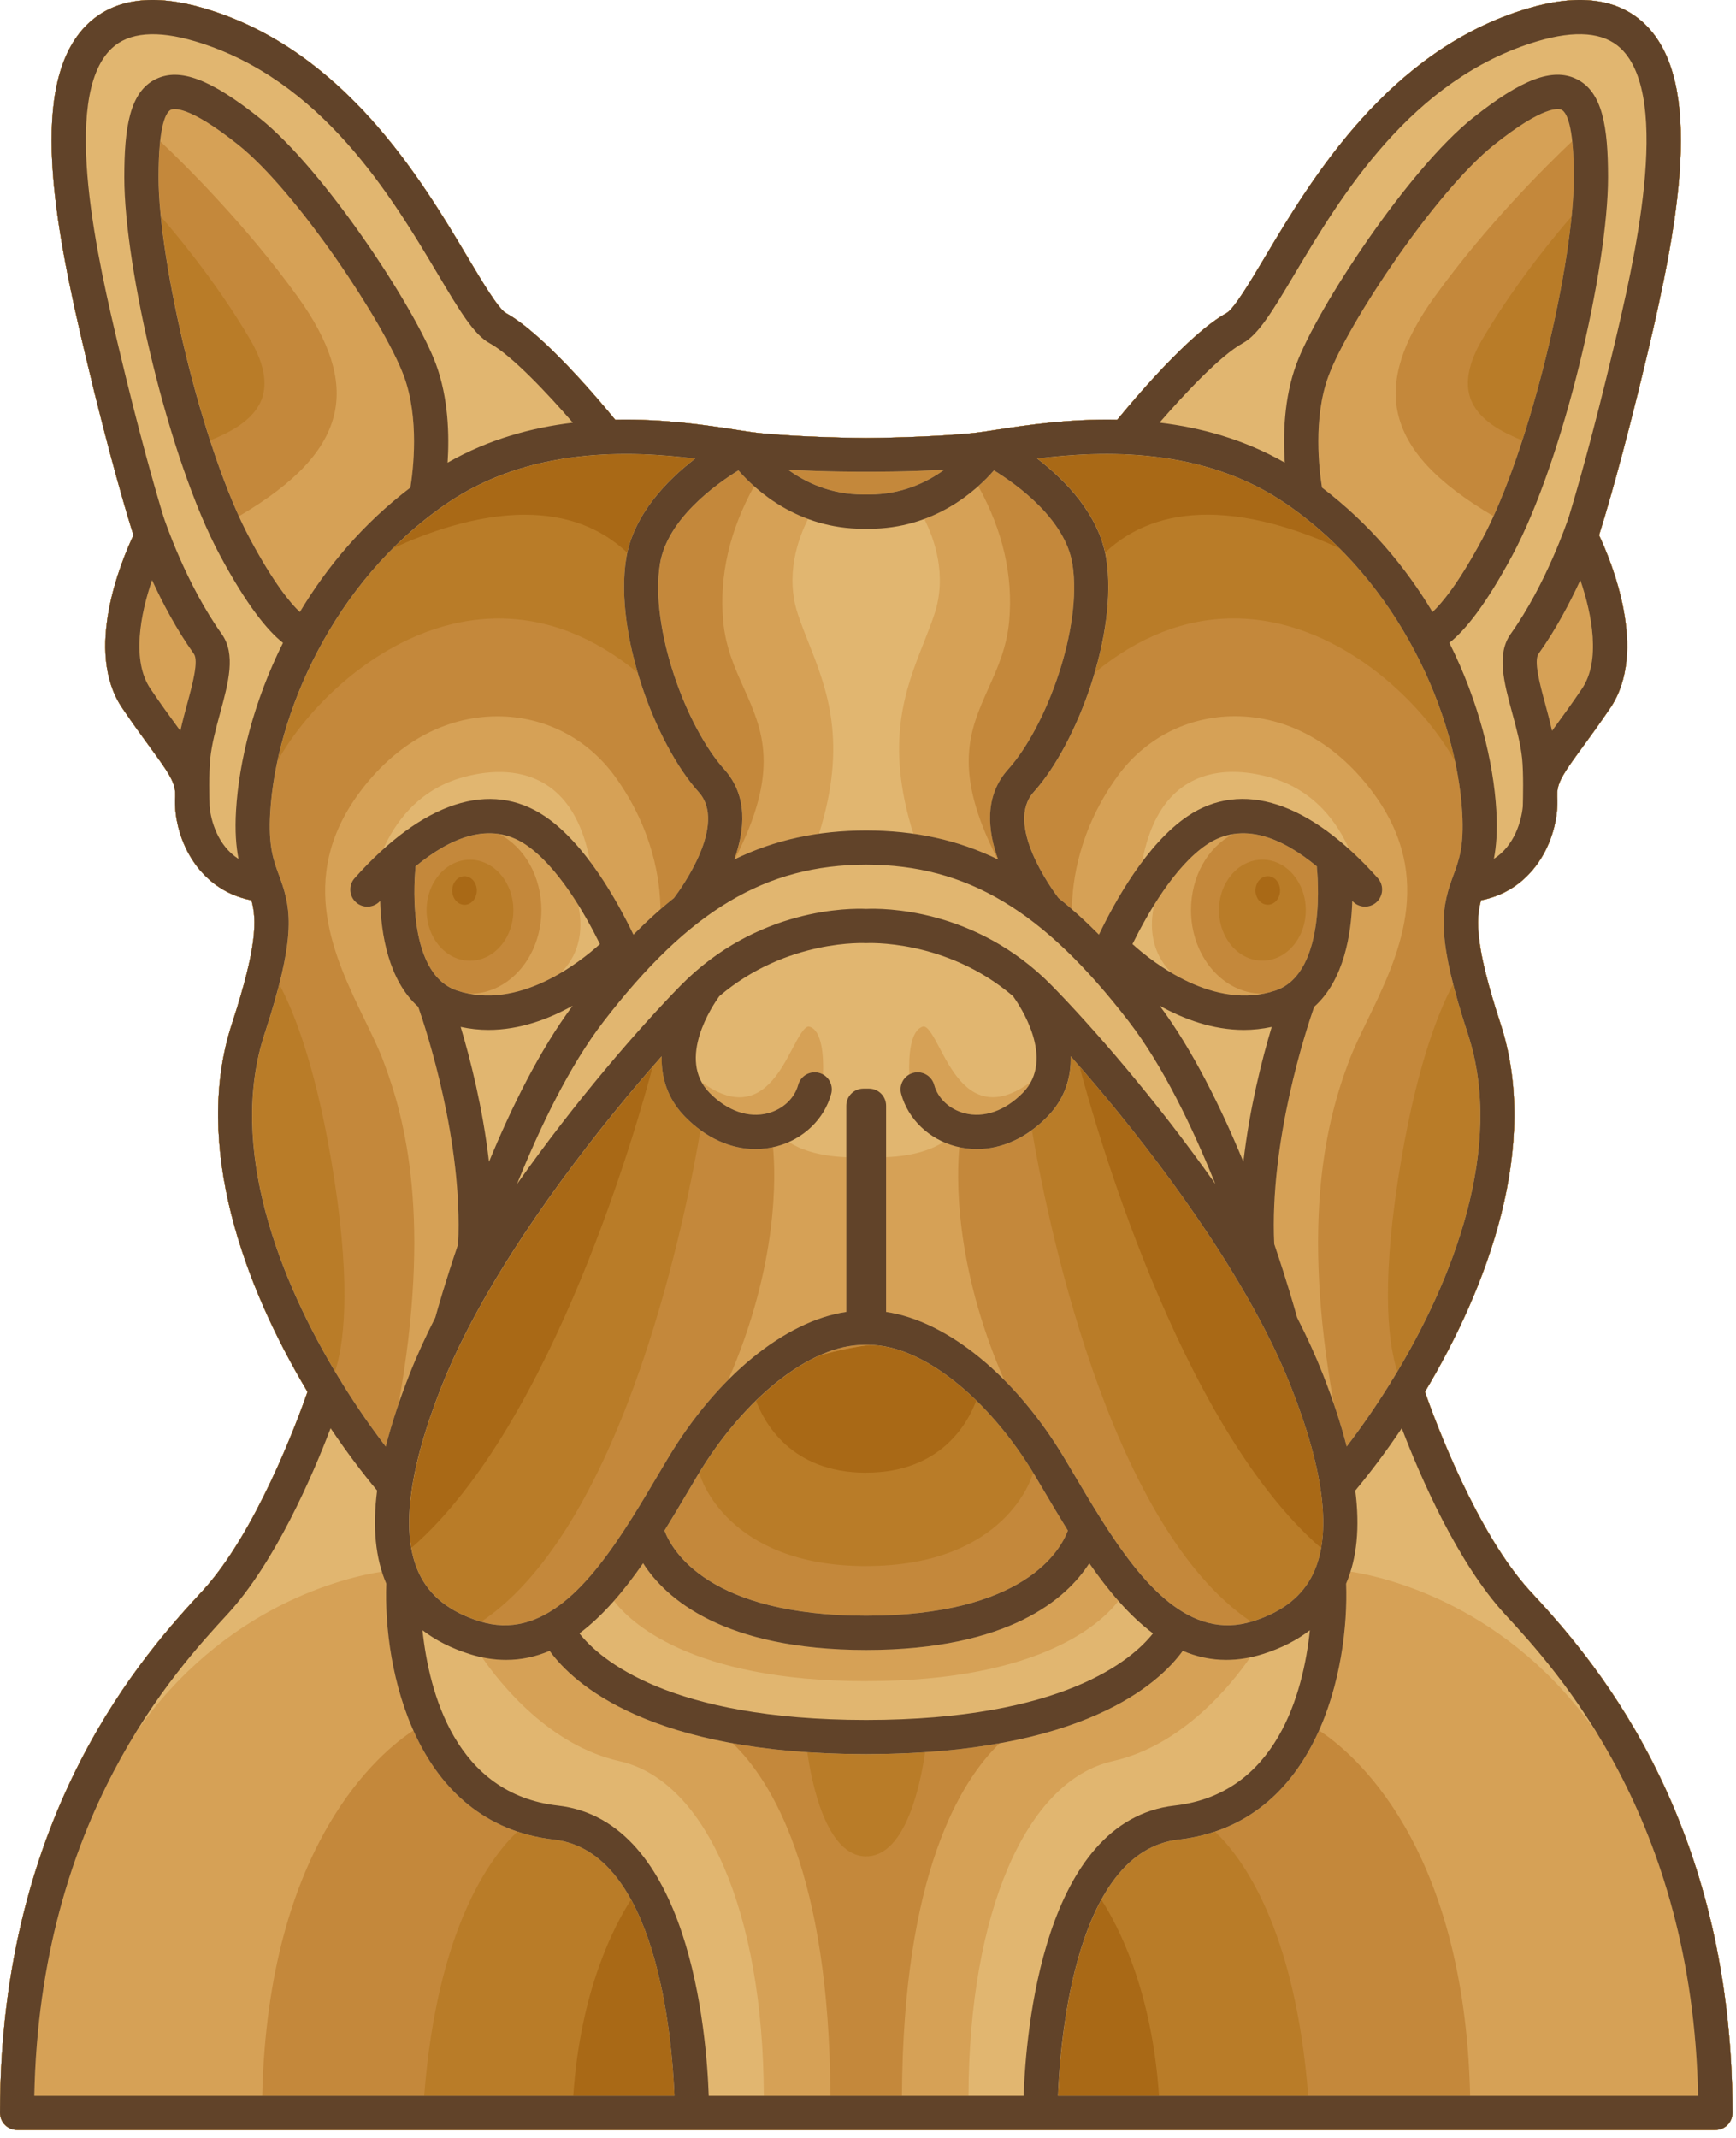 <svg style="fill-rule:evenodd;clip-rule:evenodd;stroke-linejoin:round;stroke-miterlimit:2;" xml:space="preserve" xmlns:xlink="http://www.w3.org/1999/xlink" xmlns="http://www.w3.org/2000/svg" version="1.1" viewBox="0 0 134 165" height="100%" width="100%">
    <g transform="matrix(1,0,0,1,-231.134,-215.459)">
        <g>
            <g transform="matrix(1,0,0,1,-191.138,-97.244)">
                <path style="fill:rgb(169,105,22);fill-rule:nonzero;" d="M540.394,435.49C536.262,431.011 533.062,422.382 532.263,420.106C537.13,411.978 541.173,401.089 538.091,391.671C536.157,385.764 536.172,383.681 536.593,382.174C540.904,381.327 542.642,377.118 542.48,374.192L542.48,374.166C542.481,374.054 542.482,373.936 542.483,373.812C542.552,372.958 543.062,372.223 544.417,370.371C545.003,369.571 545.732,368.572 546.577,367.324C549.544,362.933 546.621,355.952 545.702,354.002C546.165,352.537 547.539,347.995 549.407,340.131C551.791,330.092 553.937,319.007 549.19,314.519C547.143,312.582 544.113,312.193 540.186,313.362C529.438,316.56 523.479,326.557 519.92,332.53C518.798,334.414 517.525,336.548 516.94,336.87C514.138,338.404 509.918,343.385 508.516,345.095C504.759,345.015 501.442,345.524 499.212,345.867C498.508,345.976 497.899,346.069 497.458,346.117C494.152,346.461 489.663,346.5 489.138,346.504C488.611,346.5 484.122,346.461 480.818,346.117C480.376,346.069 479.767,345.976 479.063,345.867C476.833,345.523 473.515,345.014 469.76,345.095C468.358,343.385 464.136,338.405 461.334,336.87C460.749,336.548 459.477,334.414 458.355,332.53C454.794,326.557 448.836,316.56 438.088,313.362C434.162,312.193 431.131,312.583 429.083,314.519C424.337,319.007 426.484,330.092 428.868,340.131C430.735,347.995 432.109,352.537 432.572,354.002C431.653,355.952 428.73,362.934 431.698,367.324C432.542,368.572 433.27,369.571 433.856,370.371C435.211,372.224 435.721,372.959 435.791,373.812C435.791,373.935 435.792,374.053 435.794,374.166L435.794,374.192C435.632,377.119 437.37,381.328 441.68,382.174C442.102,383.681 442.117,385.764 440.183,391.671C437.101,401.089 441.143,411.978 446.011,420.106C445.213,422.381 442.012,431.011 437.88,435.49C433.611,440.118 422.272,452.408 422.272,475.745C422.272,476.474 422.863,477.064 423.592,477.064L554.681,477.064C555.41,477.064 556.001,476.473 556.001,475.745C556.002,452.408 544.662,440.118 540.394,435.49Z"></path>
            </g>
            <g transform="matrix(1,0,0,1,8.719,-97.244)">
                <path style="fill:rgb(185,124,40);fill-rule:nonzero;" d="M340.533,435.49C336.402,431.011 333.201,422.382 332.402,420.106C337.27,411.978 341.313,401.089 338.23,391.671C336.296,385.764 336.311,383.681 336.732,382.174C341.043,381.327 342.781,377.118 342.618,374.192L342.618,374.166C342.62,374.054 342.621,373.936 342.622,373.812C342.691,372.958 343.201,372.223 344.556,370.371C345.142,369.571 345.871,368.572 346.716,367.324C349.682,362.933 346.76,355.952 345.841,354.002C346.303,352.537 347.678,347.995 349.546,340.131C351.93,330.092 354.076,319.007 349.33,314.519C347.283,312.582 344.252,312.193 340.326,313.362C329.578,316.56 323.619,326.557 320.06,332.53C318.938,334.414 317.665,336.548 317.08,336.87C314.278,338.404 310.057,343.385 308.656,345.095C304.9,345.015 301.582,345.524 299.352,345.867C298.648,345.976 298.04,346.069 297.599,346.117C294.293,346.461 289.805,346.5 289.279,346.504C288.752,346.5 284.263,346.461 280.958,346.117C280.516,346.069 279.907,345.976 279.204,345.867C276.974,345.523 273.656,345.014 269.901,345.095C268.499,343.385 264.277,338.405 261.476,336.87C260.891,336.548 259.618,334.414 258.497,332.53C254.937,326.557 248.979,316.56 238.231,313.362C234.305,312.193 231.274,312.583 229.227,314.519C224.48,319.007 226.628,330.092 229.012,340.131C230.88,347.995 232.254,352.537 232.717,354.002C231.798,355.952 228.875,362.934 231.842,367.324C232.686,368.572 233.415,369.571 234.001,370.371C235.356,372.224 235.866,372.959 235.935,373.812C235.936,373.935 235.937,374.053 235.939,374.166L235.939,374.192C235.776,377.119 237.514,381.328 241.825,382.174C242.246,383.681 242.261,385.764 240.327,391.671C237.244,401.089 241.287,411.978 246.155,420.106C245.357,422.381 242.156,431.011 238.024,435.49C233.755,440.118 222.416,452.408 222.416,475.745C222.416,476.474 223.007,477.064 223.736,477.064L354.825,477.064C355.554,477.064 356.145,476.473 356.145,475.745C356.142,452.408 344.802,440.118 340.533,435.49ZM259.218,381.419C259.218,382.028 258.793,382.523 258.27,382.523C257.747,382.523 257.322,382.029 257.322,381.419C257.322,380.812 257.746,380.317 258.27,380.317C258.793,380.317 259.218,380.812 259.218,381.419ZM319.325,381.415C319.325,380.808 319.749,380.313 320.274,380.313C320.797,380.313 321.221,380.807 321.221,381.415C321.221,382.025 320.798,382.517 320.274,382.517C319.749,382.517 319.325,382.025 319.325,381.415ZM320.094,415.386C320.115,415.435 320.139,415.48 320.165,415.526C320.883,416.933 321.524,418.333 322.065,419.706C324.146,424.983 324.924,429.159 324.393,432.164C313.34,422.598 306.749,398.825 305.74,394.983C310.351,400.274 316.276,407.943 320.094,415.386ZM254.159,432.157C253.631,429.153 254.408,424.979 256.488,419.705C257.03,418.332 257.671,416.933 258.388,415.525C258.414,415.479 258.439,415.434 258.46,415.385C262.273,407.95 268.19,400.29 272.797,395C271.804,398.791 265.216,422.578 254.159,432.157ZM321.719,351.599C323.208,352.622 324.563,353.775 325.799,355.01C323.287,353.842 319.439,352.416 315.621,352.416C312.418,352.416 309.766,353.403 307.711,355.349C307.016,352.177 304.543,349.683 302.469,348.089C307.549,347.457 315.284,347.171 321.719,351.599ZM289.563,416.485C292.093,416.514 295.04,418.113 297.771,420.776C297.159,422.432 295.095,426.341 289.271,426.341L289.271,426.346C283.451,426.345 281.385,422.441 280.771,420.783C282.384,419.209 284.071,418.007 285.706,417.28C287.164,416.889 288.431,416.628 289.563,416.485ZM256.835,351.599C263.27,347.171 271.005,347.457 276.084,348.089C274.007,349.685 271.531,352.183 270.839,355.361C268.783,353.411 266.13,352.42 262.921,352.42C259.112,352.42 255.272,353.841 252.752,355.013C253.99,353.776 255.346,352.623 256.835,351.599ZM266.666,474.425C267.216,466.274 269.832,461.292 271.125,459.289C273.795,464.154 274.358,471.467 274.475,474.425L266.666,474.425ZM307.426,459.294C308.723,461.302 311.33,466.277 311.878,474.425L304.08,474.425C304.195,471.467 304.758,464.159 307.426,459.294Z"></path>
            </g>
            <g transform="matrix(1,0,0,1,191.137,-97.244)">
                <path style="fill:rgb(196,136,59);fill-rule:nonzero;" d="M158.119,435.49C153.988,431.011 150.787,422.382 149.988,420.106C154.856,411.978 158.899,401.089 155.816,391.671C153.882,385.764 153.897,383.681 154.318,382.174C158.629,381.327 160.367,377.118 160.204,374.192L160.204,374.166C160.205,374.054 160.206,373.936 160.207,373.812C160.276,372.958 160.786,372.223 162.141,370.371C162.727,369.571 163.456,368.572 164.301,367.324C167.268,362.933 164.345,355.952 163.426,354.002C163.888,352.537 165.263,347.995 167.131,340.131C169.515,330.092 171.661,319.007 166.915,314.519C164.868,312.582 161.838,312.193 157.911,313.362C147.163,316.56 141.204,326.557 137.646,332.53C136.523,334.414 135.251,336.548 134.666,336.87C131.864,338.404 127.643,343.385 126.241,345.095C122.485,345.015 119.167,345.524 116.937,345.867C116.233,345.976 115.624,346.069 115.183,346.117C111.877,346.461 107.389,346.5 106.863,346.504C106.336,346.5 101.847,346.461 98.542,346.117C98.1,346.069 97.491,345.976 96.788,345.867C94.558,345.523 91.24,345.014 87.485,345.095C86.082,343.385 81.861,338.405 79.059,336.87C78.474,336.548 77.201,334.414 76.08,332.53C72.52,326.557 66.562,316.56 55.813,313.362C51.887,312.193 48.856,312.583 46.809,314.519C42.063,319.007 44.21,330.092 46.594,340.131C48.462,347.995 49.836,352.537 50.299,354.002C49.38,355.952 46.457,362.934 49.424,367.324C50.268,368.572 50.997,369.571 51.583,370.371C52.938,372.224 53.448,372.959 53.517,373.812C53.517,373.935 53.518,374.053 53.52,374.166L53.52,374.192C53.357,377.119 55.096,381.328 59.406,382.174C59.828,383.681 59.842,385.764 57.908,391.671C54.826,401.089 58.868,411.978 63.736,420.106C62.938,422.381 59.737,431.011 55.605,435.49C51.336,440.118 39.997,452.408 39.997,475.745C39.997,476.474 40.588,477.064 41.317,477.064L172.406,477.064C173.135,477.064 173.727,476.473 173.727,475.745C173.728,452.408 162.388,440.118 158.119,435.49ZM136.723,437.809C136.675,437.825 136.629,437.835 136.581,437.848C125.369,430.345 120.626,405.712 119.651,399.906C120.058,399.611 120.453,399.275 120.83,398.892C122.215,397.485 122.687,395.833 122.649,394.209C127.343,399.508 133.675,407.575 137.681,415.386C137.702,415.435 137.726,415.48 137.752,415.526C138.47,416.933 139.111,418.333 139.652,419.706C142.233,426.251 142.811,431.102 141.373,434.126C140.541,435.875 139.02,437.08 136.723,437.809ZM137.44,379.04C139.29,379.04 140.789,380.785 140.789,382.936C140.789,385.087 139.289,386.832 137.44,386.832C135.59,386.832 134.089,385.088 134.089,382.936C134.089,380.784 135.59,379.04 137.44,379.04ZM76.275,379.045C78.126,379.045 79.625,380.79 79.625,382.941C79.625,385.092 78.125,386.837 76.275,386.837C74.425,386.837 72.925,385.092 72.925,382.941C72.925,380.79 74.425,379.045 76.275,379.045ZM103.292,417.281C104.75,416.888 106.017,416.628 107.149,416.485C111.143,416.53 116.177,420.48 119.762,426.37L119.71,426.466L119.688,426.52C119.668,426.59 117.647,433.548 106.857,433.548L106.858,433.552C96.068,433.552 94.046,426.593 94.027,426.523L93.978,426.345C96.628,422.001 100.066,418.716 103.292,417.281ZM74.074,419.705C74.616,418.332 75.257,416.933 75.974,415.525C76,415.479 76.025,415.434 76.046,415.385C80.053,407.574 86.384,399.507 91.078,394.208C91.039,395.832 91.513,397.483 92.897,398.891C93.271,399.27 93.663,399.604 94.067,399.9C93.096,405.681 88.359,430.328 77.146,437.844C77.098,437.831 77.052,437.823 77.003,437.808C74.706,437.079 73.185,435.874 72.353,434.124C70.915,431.101 71.494,426.25 74.074,419.705ZM106.857,455.948L106.857,455.952C103.727,455.951 102.614,450.07 102.313,447.914C103.732,448.008 105.241,448.063 106.858,448.064L106.867,448.064C108.479,448.063 109.985,448.008 111.402,447.914C111.098,450.075 109.988,455.948 106.857,455.948ZM147.86,418.548C147.233,416.643 146.578,412.428 147.894,403.825C149.206,395.25 151.027,390.76 152.168,388.638C152.45,389.743 152.823,391.012 153.308,392.492C156.089,400.991 152.38,410.969 147.86,418.548ZM157.506,346.693C156.096,346.113 154.086,345.173 153.485,343.407C153.064,342.172 153.38,340.644 154.424,338.87C157.133,334.264 160.421,330.414 161.312,329.4C160.829,334.203 159.376,340.938 157.506,346.693ZM139.306,351.599C146.603,356.62 150.841,364.592 152.309,371.456C149.71,366.741 143.135,360.424 135.226,360.424C131.473,360.424 127.878,361.829 124.497,364.613C125.389,361.578 125.803,358.414 125.391,355.818C124.85,352.422 122.231,349.76 120.055,348.089C125.135,347.457 132.871,347.171 139.306,351.599ZM74.421,351.599C80.856,347.171 88.59,347.457 93.67,348.089C91.495,349.761 88.875,352.422 88.334,355.818C87.921,358.417 88.337,361.583 89.231,364.622C85.857,361.841 82.252,360.429 78.489,360.429C70.596,360.429 64.031,366.721 61.422,371.431C62.896,364.571 67.132,356.612 74.421,351.599ZM52.416,329.418C53.322,330.451 56.592,334.286 59.291,338.875C60.335,340.649 60.651,342.176 60.231,343.412C59.631,345.174 57.629,346.112 56.22,346.692C54.351,340.944 52.9,334.22 52.416,329.418ZM60.419,392.493C60.901,391.018 61.272,389.757 61.554,388.654C62.695,390.781 64.512,395.269 65.821,403.829C67.134,412.412 66.485,416.627 65.859,418.536C61.342,410.96 57.639,400.988 60.419,392.493ZM72.74,474.425C73.751,461.432 77.895,455.971 79.943,454.035C80.813,454.327 81.75,454.541 82.763,454.656C90.697,455.559 91.885,469.958 92.061,474.425L72.74,474.425ZM130.963,454.656C131.974,454.541 132.91,454.327 133.778,454.037C135.828,455.976 139.966,461.441 140.977,474.425L121.665,474.425C121.841,469.958 123.029,455.56 130.963,454.656Z"></path>
            </g>
            <g transform="matrix(1,0,0,1,-191.138,97.243)">
                <path style="fill:rgb(214,161,86);fill-rule:nonzero;" d="M540.394,241.002C536.262,236.523 533.062,227.895 532.263,225.619C537.13,217.491 541.173,206.602 538.091,197.184C536.157,191.277 536.172,189.194 536.593,187.687C540.904,186.84 542.642,182.631 542.48,179.705L542.48,179.678C542.481,179.566 542.482,179.448 542.483,179.325C542.552,178.472 543.062,177.736 544.417,175.884C545.003,175.083 545.732,174.085 546.577,172.837C549.544,168.446 546.621,161.464 545.702,159.515C546.165,158.05 547.539,153.508 549.407,145.643C551.791,135.604 553.937,124.518 549.19,120.031C547.143,118.094 544.113,117.705 540.186,118.873C529.438,122.071 523.479,132.068 519.92,138.041C518.798,139.924 517.525,142.059 516.94,142.38C514.138,143.914 509.918,148.895 508.516,150.605C504.759,150.525 501.442,151.035 499.212,151.378C498.508,151.487 497.899,151.58 497.458,151.627C494.152,151.972 489.663,152.011 489.138,152.015C488.611,152.012 484.122,151.972 480.818,151.627C480.376,151.581 479.767,151.487 479.063,151.378C476.833,151.034 473.515,150.524 469.76,150.605C468.358,148.895 464.136,143.914 461.334,142.38C460.749,142.059 459.477,139.924 458.355,138.041C454.794,132.068 448.836,122.07 438.088,118.873C434.162,117.705 431.131,118.094 429.083,120.031C424.337,124.519 426.484,135.604 428.868,145.643C430.735,153.507 432.109,158.05 432.572,159.515C431.653,161.464 428.73,168.446 431.698,172.837C432.542,174.086 433.27,175.083 433.856,175.884C435.211,177.736 435.721,178.472 435.791,179.325C435.791,179.448 435.792,179.566 435.794,179.678L435.794,179.705C435.632,182.631 437.37,186.84 441.68,187.687C442.102,189.193 442.117,191.277 440.183,197.184C437.101,206.602 441.143,217.491 446.011,225.619C445.213,227.895 442.012,236.524 437.88,241.002C433.611,245.629 422.272,257.92 422.272,281.257C422.272,281.986 422.863,282.577 423.592,282.577L554.681,282.577C555.41,282.577 556.001,281.986 556.001,281.257C556.002,257.92 544.662,245.63 540.394,241.002ZM454.343,185.26C454.351,185.197 454.348,185.137 454.347,185.076C456.361,183.412 458.63,182.232 460.821,182.579C462.771,183.601 464.061,185.862 464.061,188.453C464.061,192.008 461.588,194.9 458.55,194.9L458.507,194.9C458.184,194.837 457.858,194.757 457.534,194.647C453.48,193.276 454.332,185.339 454.343,185.26ZM489.138,242.897C476.971,242.881 474.151,237.877 473.568,236.323C474.199,235.308 474.802,234.289 475.386,233.304C475.626,232.896 475.865,232.494 476.1,232.1C479.712,226.055 484.866,221.993 488.921,221.993L489.354,221.993C493.409,221.993 498.563,226.055 502.175,232.1C502.409,232.494 502.649,232.896 502.89,233.304C503.473,234.288 504.077,235.307 504.707,236.323C504.124,237.878 501.305,242.881 489.138,242.897ZM475.171,204.404C476.766,206.023 478.676,206.884 480.591,206.884C481.042,206.884 481.49,206.824 481.937,206.728C482.14,208.824 482.39,215.724 478.487,224.701C476.804,226.392 475.217,228.431 473.834,230.746C473.598,231.143 473.357,231.548 473.114,231.959C472.447,233.087 471.763,234.241 471.053,235.365C471.047,235.374 471.042,235.384 471.035,235.394C468.281,239.762 465.161,243.649 461.213,243.631L460.739,243.61C460.264,243.57 459.778,243.478 459.277,243.319C456.98,242.59 455.459,241.385 454.627,239.635C453.189,236.611 453.768,231.76 456.348,225.216C456.89,223.843 457.532,222.444 458.248,221.036C458.274,220.991 458.299,220.945 458.32,220.896C462.327,213.085 468.658,205.018 473.352,199.72C473.313,201.345 473.787,202.997 475.171,204.404ZM478.817,252.734C481.688,253.253 485.091,253.574 489.132,253.577L489.141,253.577C493.175,253.574 496.574,253.254 499.441,252.736C496.434,255.619 491.976,262.785 491.893,279.938L486.369,279.938C486.285,262.768 481.817,255.606 478.817,252.734ZM518.996,243.321C514.107,244.871 510.429,240.453 507.239,235.395C507.232,235.385 507.227,235.375 507.22,235.366C506.512,234.242 505.827,233.088 505.16,231.96C504.916,231.549 504.677,231.144 504.439,230.747C503.05,228.424 501.46,226.38 499.77,224.684C495.873,215.716 496.124,208.823 496.325,206.726C496.775,206.823 497.227,206.884 497.681,206.884C499.597,206.884 501.507,206.023 503.102,204.404C504.487,202.997 504.959,201.345 504.92,199.721C509.614,205.019 515.945,213.087 519.952,220.897C519.973,220.946 519.998,220.992 520.023,221.037C520.742,222.444 521.382,223.844 521.923,225.217C524.503,231.761 525.082,236.613 523.645,239.636C522.815,241.388 521.294,242.592 518.996,243.321ZM519.787,194.896L519.715,194.896C516.676,194.896 514.205,192.003 514.205,188.449C514.205,185.867 515.485,183.613 517.425,182.586C519.624,182.222 521.905,183.404 523.928,185.076C523.927,185.137 523.924,185.197 523.932,185.26C523.943,185.339 524.794,193.277 520.742,194.648C520.423,194.755 520.105,194.834 519.787,194.896ZM543.762,131.898C543.762,137.894 540.933,150.632 537.559,158.05C533.136,155.447 530.778,152.901 530.163,150.059C529.604,147.473 530.534,144.549 533.007,141.121C536.997,135.588 541.653,130.978 543.636,129.103C543.712,129.815 543.762,130.722 543.762,131.898ZM521.58,157.11C530.329,163.131 534.695,173.401 535.143,180.908C535.298,183.52 534.886,184.625 534.45,185.794C534.416,185.886 534.384,185.978 534.35,186.069C534.347,186.076 534.343,186.084 534.341,186.091C533.474,188.511 533.199,190.728 535.582,198.005C538.435,206.721 534.461,216.994 529.786,224.637C529.722,224.718 529.669,224.806 529.625,224.899C528.498,226.718 527.338,228.387 526.225,229.841C525.957,228.794 525.621,227.692 525.226,226.544C522.68,212.36 524.664,204.636 526.435,199.997C526.793,199.059 527.294,198.03 527.823,196.939C530.179,192.087 533.112,186.047 528.326,179.478C525.51,175.612 521.699,173.484 517.595,173.484L517.562,173.484C513.933,173.494 510.63,175.198 508.498,178.16C505.549,182.256 505.036,186.235 505.011,188.373C504.667,188.075 504.323,187.785 503.979,187.511C503.377,186.714 499.847,181.805 502.066,179.34C505.462,175.566 508.581,167.062 507.669,161.33C507.128,157.933 504.509,155.272 502.333,153.6C507.409,152.97 515.145,152.684 521.58,157.11ZM499.001,154.511C500.772,155.603 504.508,158.282 505.059,161.745C505.845,166.684 503.039,174.31 500.102,177.574C498.245,179.637 498.502,182.282 499.323,184.539C499.307,184.531 499.29,184.524 499.274,184.516C495.743,177.633 497.121,174.555 498.58,171.303C499.274,169.757 499.99,168.158 500.171,166.122C500.481,162.638 499.676,159.144 497.785,155.731C498.279,155.291 498.69,154.866 499.001,154.511ZM489.138,154.618C489.315,154.618 492.27,154.633 495.174,154.458C493.807,155.452 491.865,156.379 489.354,156.379L488.921,156.379C486.408,156.379 484.468,155.452 483.1,154.458C486.005,154.632 488.961,154.618 489.138,154.618ZM479.273,154.511C479.582,154.865 479.992,155.287 480.484,155.726C478.59,159.141 477.784,162.639 478.092,166.126C478.274,168.163 478.989,169.762 479.683,171.307C481.142,174.559 482.521,177.637 478.99,184.521C478.977,184.527 478.965,184.533 478.952,184.539C479.771,182.282 480.029,179.637 478.173,177.574C475.235,174.31 472.43,166.684 473.216,161.745C473.767,158.283 477.504,155.603 479.273,154.511ZM434.639,129.117C436.625,130.997 441.273,135.6 445.258,141.126C447.73,144.553 448.66,147.477 448.101,150.064C447.486,152.908 445.123,155.458 440.716,158.051C437.342,150.633 434.513,137.894 434.513,131.899C434.513,130.729 434.562,129.826 434.639,129.117ZM442.693,198.006C445.074,190.729 444.801,188.513 443.933,186.092C443.931,186.084 443.927,186.077 443.924,186.07C443.892,185.979 443.859,185.887 443.823,185.795C443.387,184.626 442.975,183.521 443.131,180.909C443.577,173.401 447.944,163.131 456.694,157.111C463.13,152.684 470.864,152.97 475.943,153.602C473.768,155.274 471.148,157.935 470.607,161.332C469.695,167.064 472.814,175.568 476.21,179.342C478.429,181.807 474.897,186.717 474.296,187.513C473.948,187.79 473.601,188.084 473.254,188.385C473.231,186.247 472.718,182.266 469.766,178.166C467.627,175.195 464.312,173.491 460.67,173.491C456.566,173.491 452.754,175.62 449.938,179.485C445.152,186.054 448.084,192.094 450.441,196.947C450.969,198.036 451.47,199.066 451.829,200.004C453.602,204.649 455.59,212.388 453.028,226.609C452.642,227.734 452.311,228.815 452.049,229.843C450.936,228.389 449.775,226.72 448.649,224.901C448.605,224.808 448.552,224.72 448.488,224.639C443.813,216.995 439.84,206.722 442.693,198.006ZM442.512,279.938C442.966,260.406 451.713,253.353 454.187,251.747C456.062,255.946 459.403,259.528 465.038,260.169C472.972,261.072 474.16,275.47 474.336,279.938L442.512,279.938ZM513.237,260.169C518.872,259.528 522.212,255.946 524.088,251.748C526.574,253.361 535.302,260.406 535.751,279.938L503.939,279.938C504.115,275.47 505.304,261.072 513.237,260.169Z"></path>
            </g>
            <g transform="matrix(1,0,0,1,5.5,97.243)">
                <path style="fill:rgb(225,182,112);fill-rule:nonzero;" d="M343.753,241.002C339.622,236.523 336.421,227.895 335.623,225.619C340.49,217.491 344.533,206.602 341.451,197.184C339.517,191.277 339.532,189.194 339.953,187.687C344.264,186.84 346.002,182.631 345.839,179.705L345.839,179.678C345.841,179.566 345.842,179.448 345.842,179.325C345.91,178.472 346.421,177.736 347.776,175.884C348.362,175.083 349.091,174.085 349.936,172.837C352.902,168.446 349.98,161.464 349.061,159.515C349.523,158.05 350.897,153.508 352.766,145.643C355.15,135.604 357.296,124.518 352.55,120.031C350.501,118.094 347.471,117.705 343.545,118.873C332.797,122.071 326.839,132.068 323.279,138.041C322.156,139.924 320.884,142.059 320.299,142.38C317.498,143.914 313.277,148.895 311.875,150.605C308.119,150.525 304.802,151.035 302.572,151.378C301.867,151.487 301.259,151.58 300.818,151.627C297.512,151.972 293.024,152.011 292.498,152.015C291.971,152.012 287.483,151.972 284.177,151.627C283.735,151.581 283.127,151.487 282.423,151.378C280.193,151.034 276.876,150.524 273.119,150.605C271.717,148.895 267.496,143.914 264.695,142.38C264.109,142.059 262.837,139.924 261.715,138.041C258.155,132.068 252.198,122.07 241.45,118.873C237.523,117.705 234.493,118.094 232.445,120.031C227.699,124.519 229.845,135.604 232.229,145.643C234.097,153.507 235.471,158.05 235.934,159.515C235.015,161.464 232.093,168.446 235.06,172.837C235.903,174.086 236.633,175.083 237.219,175.884C238.574,177.736 239.084,178.472 239.153,179.325C239.153,179.448 239.155,179.566 239.157,179.678C239.156,179.687 239.157,179.696 239.156,179.705C238.993,182.631 240.732,186.84 245.042,187.687C245.463,189.193 245.478,191.277 243.544,197.184C240.462,206.602 244.505,217.491 249.372,225.619C248.574,227.895 245.374,236.524 241.242,241.002C236.973,245.629 225.634,257.92 225.634,281.257C225.634,281.986 226.225,282.577 226.954,282.577L358.043,282.577C358.772,282.577 359.363,281.986 359.363,281.257C359.362,257.92 348.023,245.63 343.753,241.002ZM327.008,239.637C326.175,241.387 324.654,242.592 322.357,243.321C317.469,244.871 313.79,240.453 310.6,235.395C310.594,235.385 310.588,235.375 310.582,235.366C309.874,234.242 309.189,233.088 308.522,231.96C308.278,231.549 308.038,231.144 307.801,230.747C304.022,224.424 298.752,220.144 294.034,219.453L294.034,207.507C296.31,207.419 297.692,206.84 298.472,206.333C298.778,206.469 299.093,206.59 299.425,206.677C299.96,206.817 300.502,206.886 301.044,206.886C302.959,206.886 304.869,206.025 306.463,204.406C307.847,202.999 308.321,201.347 308.282,199.723C312.975,205.021 319.307,213.089 323.314,220.899C323.335,220.948 323.359,220.994 323.386,221.039C324.103,222.446 324.745,223.846 325.286,225.219C327.867,231.762 328.446,236.613 327.008,239.637ZM297.746,201.931C297.555,201.227 296.828,200.814 296.125,201.004C296.015,201.034 295.915,201.081 295.82,201.135C295.764,199.673 295.909,197.699 296.875,197.432C296.896,197.426 296.916,197.424 296.935,197.424C297.284,197.424 297.738,198.284 298.176,199.115C299.014,200.705 300.162,202.883 302.269,202.882C303.167,202.882 304.137,202.488 305.21,201.699C305.051,201.995 304.846,202.282 304.581,202.552C303.217,203.938 301.581,204.51 300.092,204.122C298.931,203.817 298.032,202.979 297.746,201.931ZM282.714,202.887C282.715,202.887 282.715,202.887 282.714,202.887C284.821,202.887 285.969,200.71 286.807,199.12C287.246,198.289 287.7,197.429 288.049,197.429C288.069,197.429 288.089,197.432 288.109,197.438C289.072,197.703 289.219,199.669 289.164,201.13C289.072,201.079 288.975,201.035 288.87,201.005C288.167,200.815 287.441,201.228 287.249,201.932C286.964,202.979 286.064,203.818 284.903,204.122C283.414,204.51 281.777,203.938 280.414,202.552C280.154,202.288 279.952,202.009 279.794,201.719C280.859,202.499 281.822,202.887 282.714,202.887ZM292.281,221.994L292.714,221.994C296.77,221.994 301.922,226.056 305.535,232.101C305.77,232.495 306.009,232.897 306.25,233.305C306.833,234.289 307.437,235.308 308.067,236.324C307.485,237.879 304.664,242.882 292.498,242.898C280.331,242.882 277.51,237.878 276.927,236.324C277.558,235.309 278.162,234.29 278.745,233.305C278.987,232.897 279.225,232.495 279.46,232.101C283.073,226.056 288.226,221.994 292.281,221.994ZM292.493,245.537L292.502,245.537C303.55,245.523 307.977,241.562 309.717,238.846C310.427,239.868 311.175,240.847 311.965,241.744C310.823,243.263 306.193,247.942 292.492,247.942L292.492,247.945C278.836,247.945 274.177,243.272 273.023,241.75C273.815,240.853 274.565,239.871 275.277,238.846C277.018,241.562 281.444,245.523 292.493,245.537ZM324.102,194.647C321.169,195.638 318.23,194.571 316.046,193.278C314.461,191.664 314.363,189.698 314.72,188.047C315.833,186.255 317.232,184.434 318.78,183.392C321.549,181.528 324.641,182.888 327.288,185.076C327.287,185.137 327.284,185.197 327.292,185.26C327.302,185.339 328.154,193.276 324.102,194.647ZM257.703,185.26C257.711,185.197 257.708,185.137 257.707,185.076C260.354,182.888 263.446,181.529 266.216,183.392C267.755,184.428 269.146,186.236 270.257,188.018C270.623,189.677 270.534,191.661 268.934,193.287C266.751,194.575 263.821,195.636 260.894,194.647C256.841,193.276 257.693,185.339 257.703,185.26ZM261.681,220.898C265.688,213.087 272.019,205.02 276.712,199.722C276.674,201.346 277.148,202.997 278.531,204.405C280.126,206.024 282.036,206.885 283.951,206.885C284.493,206.885 285.035,206.816 285.57,206.676C285.899,206.591 286.21,206.471 286.512,206.337C287.294,206.846 288.679,207.425 290.961,207.511L290.961,219.453C286.242,220.145 280.972,224.424 277.193,230.747C276.956,231.144 276.716,231.549 276.472,231.96C275.804,233.088 275.12,234.242 274.412,235.366C274.405,235.375 274.4,235.385 274.394,235.395C271.204,240.454 267.525,244.871 262.637,243.321C260.34,242.592 258.818,241.387 257.985,239.637C256.547,236.613 257.126,231.762 259.707,225.218C260.249,223.845 260.89,222.446 261.607,221.038C261.635,220.993 261.66,220.947 261.681,220.898ZM273.455,254.118C268.036,252.903 264.248,248.145 262.834,246.094C263.477,246.231 264.101,246.302 264.705,246.302C265.896,246.302 267.012,246.051 268.063,245.604C269.906,248.148 275.793,253.563 292.493,253.577L292.502,253.577C309.203,253.563 315.089,248.148 316.933,245.604C317.984,246.051 319.1,246.302 320.291,246.302C320.889,246.302 321.508,246.232 322.145,246.098C320.727,248.153 316.941,252.901 311.529,254.115C304.803,255.623 300.431,265.892 300.391,279.938L284.591,279.938C284.552,265.893 280.18,255.627 273.455,254.118ZM328.18,147.236C329.69,143.153 336.442,132.996 340.965,129.39C344.842,126.299 345.979,126.596 346.168,126.687C346.524,126.859 347.123,127.765 347.123,131.898C347.123,138.406 343.79,152.864 340.044,159.833C338.212,163.242 336.932,164.769 336.212,165.444C334.133,161.963 331.333,158.617 327.681,155.841C327.464,154.496 326.976,150.492 328.18,147.236ZM347.748,171.359C346.933,172.566 346.219,173.541 345.646,174.325C345.572,174.427 345.507,174.516 345.437,174.613C345.276,173.891 345.088,173.184 344.909,172.525C344.508,171.048 344.009,169.209 344.397,168.665C345.738,166.787 346.82,164.727 347.622,162.98C348.527,165.635 349.208,169.199 347.748,171.359ZM324.939,157.11C333.689,163.131 338.056,173.401 338.502,180.908C338.657,183.52 338.246,184.625 337.809,185.794C337.774,185.886 337.742,185.978 337.708,186.069C337.706,186.076 337.702,186.084 337.7,186.091C336.832,188.511 336.559,190.728 338.94,198.005C341.793,206.721 337.819,216.994 333.145,224.637C333.08,224.718 333.027,224.806 332.983,224.899C331.858,226.718 330.697,228.387 329.583,229.841C329.143,228.116 328.533,226.258 327.74,224.247C327.174,222.812 326.505,221.351 325.756,219.881C325.592,219.283 324.984,217.126 323.991,214.214C323.618,206.277 326.459,197.664 327.073,195.908C329.391,193.843 329.942,190.25 330.014,187.734L330.015,187.735C330.5,188.278 331.335,188.326 331.879,187.84C332.423,187.354 332.47,186.52 331.984,185.976C331.247,185.15 330.511,184.415 329.777,183.755C328.97,181.909 327.193,179.154 323.553,178.169C322.596,177.909 321.672,177.778 320.808,177.778C318.087,177.778 314.839,179.06 313.793,184.727C312.328,186.686 311.177,188.846 310.462,190.338C309.42,189.284 308.381,188.343 307.335,187.509C306.734,186.712 303.203,181.803 305.421,179.338C308.818,175.564 311.936,167.06 311.024,161.328C310.483,157.931 307.864,155.27 305.689,153.598C310.77,152.97 318.505,152.684 324.939,157.11ZM302.361,154.511C304.132,155.603 307.868,158.282 308.419,161.745C309.205,166.684 306.399,174.31 303.461,177.574C301.605,179.637 301.863,182.282 302.683,184.539C300.602,183.524 298.44,182.881 296.136,182.556C293.913,175.495 295.51,171.422 296.932,167.824C297.232,167.064 297.516,166.346 297.759,165.616C298.762,162.607 297.752,159.789 296.98,158.261C299.62,157.288 301.419,155.592 302.361,154.511ZM292.498,154.618C292.675,154.618 295.629,154.633 298.535,154.458C297.167,155.452 295.226,156.379 292.714,156.379L292.281,156.379C289.769,156.379 287.828,155.452 286.461,154.458C289.366,154.632 292.321,154.618 292.498,154.618ZM282.634,154.511C283.575,155.591 285.372,157.284 288.007,158.259C287.235,159.784 286.22,162.608 287.225,165.621C287.468,166.351 287.752,167.069 288.052,167.828C289.475,171.426 291.071,175.498 288.85,182.557C286.549,182.883 284.39,183.526 282.312,184.539C283.131,182.282 283.39,179.637 281.533,177.574C278.595,174.31 275.789,166.684 276.575,161.745C277.127,158.283 280.863,155.603 282.634,154.511ZM244.952,159.833C241.206,152.864 237.873,138.406 237.873,131.898C237.873,127.765 238.471,126.859 238.828,126.687C239.016,126.596 240.154,126.299 244.031,129.39C248.553,132.995 255.305,143.153 256.816,147.236C258.02,150.492 257.532,154.496 257.315,155.842C253.665,158.618 250.863,161.964 248.785,165.445C248.063,164.77 246.784,163.243 244.952,159.833ZM239.559,174.613C239.488,174.516 239.423,174.426 239.35,174.325C238.777,173.541 238.063,172.566 237.247,171.359C235.788,169.199 236.468,165.635 237.374,162.981C238.175,164.728 239.257,166.788 240.599,168.666C240.987,169.21 240.488,171.049 240.086,172.526C239.908,173.184 239.719,173.891 239.559,174.613ZM246.054,198.006C248.435,190.729 248.161,188.513 247.294,186.092C247.292,186.084 247.288,186.077 247.286,186.07C247.253,185.979 247.22,185.887 247.185,185.795C246.748,184.626 246.337,183.521 246.492,180.909C246.938,173.401 251.305,163.131 260.055,157.111C266.49,152.684 274.225,152.97 279.304,153.602C277.129,155.274 274.51,157.935 273.969,161.332C273.057,167.064 276.175,175.568 279.571,179.342C281.79,181.807 278.258,186.717 277.657,187.513C276.611,188.346 275.571,189.288 274.53,190.342C273.812,188.844 272.656,186.676 271.184,184.711C270.134,179.064 266.891,177.786 264.173,177.786C263.309,177.786 262.386,177.917 261.428,178.177C257.808,179.157 256.029,181.886 255.208,183.764C254.478,184.424 253.743,185.156 253.007,185.98C252.521,186.524 252.569,187.358 253.112,187.844C253.656,188.33 254.49,188.282 254.976,187.739C254.976,187.738 254.977,187.738 254.977,187.738C255.05,190.254 255.601,193.846 257.919,195.912C258.533,197.667 261.373,206.281 261.001,214.218C260.008,217.13 259.4,219.287 259.236,219.885C258.487,221.354 257.818,222.816 257.252,224.251C256.46,226.261 255.85,228.12 255.409,229.845C254.295,228.391 253.135,226.722 252.009,224.903C251.965,224.81 251.912,224.722 251.847,224.641C247.174,216.995 243.201,206.722 246.054,198.006ZM228.286,279.938C228.53,267.341 232.247,258.227 236.082,251.969C242.948,242.041 252.418,239.908 255.118,239.492C255.218,239.808 255.326,240.119 255.452,240.417C255.211,246.893 257.588,258.938 268.397,260.168C276.331,261.071 277.519,275.469 277.695,279.937L228.286,279.937L228.286,279.938ZM307.3,279.938C307.476,275.471 308.665,261.072 316.598,260.169C327.408,258.938 329.785,246.893 329.543,240.418C329.67,240.119 329.778,239.808 329.878,239.49C332.607,239.915 342.134,242.085 349.009,252.127C352.811,258.38 356.467,267.445 356.71,279.938L307.3,279.938Z"></path>
            </g>
            <g transform="matrix(1,0,0,1,190.723,97.243)">
                <path style="fill:rgb(97,67,41);fill-rule:nonzero;" d="M158.528,241.002C154.396,236.523 151.196,227.895 150.398,225.619C155.265,217.491 159.307,206.602 156.226,197.184C154.292,191.277 154.307,189.194 154.728,187.687C159.039,186.84 160.777,182.631 160.615,179.705L160.615,179.678C160.617,179.566 160.617,179.448 160.618,179.325C160.687,178.472 161.197,177.736 162.552,175.884C163.138,175.083 163.867,174.085 164.712,172.837C167.678,168.446 164.756,161.464 163.837,159.515C164.3,158.05 165.673,153.508 167.542,145.643C169.926,135.604 172.072,124.518 167.327,120.031C165.278,118.094 162.248,117.705 158.322,118.873C147.573,122.071 141.616,132.068 138.056,138.041C136.933,139.924 135.661,142.059 135.076,142.38C132.274,143.914 128.054,148.895 126.652,150.605C122.896,150.525 119.578,151.035 117.349,151.378C116.644,151.487 116.036,151.58 115.595,151.627C112.289,151.972 107.801,152.011 107.275,152.015C106.748,152.012 102.26,151.972 98.955,151.627C98.513,151.581 97.905,151.487 97.201,151.378C94.971,151.034 91.654,150.524 87.898,150.605C86.496,148.895 82.275,143.914 79.473,142.38C78.888,142.059 77.616,139.924 76.493,138.041C72.933,132.068 66.976,122.07 56.227,118.873C52.301,117.705 49.27,118.094 47.222,120.031C42.476,124.519 44.622,135.604 47.007,145.643C48.875,153.507 50.249,158.05 50.712,159.515C49.793,161.464 46.871,168.446 49.837,172.837C50.681,174.086 51.41,175.083 51.997,175.884C53.351,177.736 53.862,178.472 53.931,179.325C53.931,179.448 53.932,179.566 53.934,179.678C53.933,179.687 53.934,179.696 53.933,179.705C53.771,182.631 55.51,186.84 59.82,187.687C60.241,189.193 60.256,191.277 58.322,197.184C55.24,206.602 59.283,217.491 64.15,225.619C63.353,227.895 60.152,236.524 56.02,241.002C51.751,245.629 40.412,257.92 40.412,281.257C40.412,281.986 41.003,282.577 41.732,282.577L172.82,282.577C173.549,282.577 174.14,281.986 174.14,281.257C174.136,257.92 162.797,245.63 158.528,241.002ZM162.522,171.359C161.707,172.566 160.993,173.541 160.42,174.325C160.346,174.427 160.282,174.516 160.211,174.613C160.05,173.891 159.862,173.184 159.683,172.525C159.282,171.048 158.783,169.209 159.171,168.665C160.512,166.787 161.594,164.727 162.396,162.98C163.301,165.635 163.982,169.199 162.522,171.359ZM136.342,144.696C137.559,144.03 138.658,142.185 140.322,139.393C143.902,133.386 149.312,124.308 159.073,121.403C162.031,120.523 164.197,120.707 165.511,121.949C169.548,125.766 166.457,138.779 164.971,145.033C163.361,151.815 162.103,156.152 161.52,158.066C161.381,158.483 159.749,163.311 157.021,167.13C155.906,168.692 156.502,170.889 157.134,173.216C157.454,174.395 157.785,175.614 157.902,176.752C158.017,177.877 157.973,179.828 157.955,180.449C157.847,181.556 157.327,183.463 155.721,184.492C155.905,183.546 156.006,182.357 155.911,180.75C155.69,177.027 154.573,172.393 152.285,167.815C153.491,166.875 155.086,164.906 157.141,161.081C161.122,153.673 164.534,138.842 164.534,131.896C164.534,128.048 164.118,125.286 162.086,124.307C160.247,123.42 157.856,124.324 154.092,127.324C149.114,131.292 142.085,141.969 140.477,146.318C139.513,148.924 139.445,151.817 139.582,153.913C136.414,152.106 133.081,151.211 129.913,150.831C131.836,148.613 134.622,145.638 136.342,144.696ZM150.986,165.445C148.907,161.964 146.107,158.618 142.455,155.842C142.238,154.496 141.749,150.492 142.954,147.236C144.464,143.153 151.216,132.996 155.739,129.39C159.616,126.299 160.753,126.596 160.941,126.687C161.297,126.859 161.896,127.765 161.896,131.898C161.896,138.406 158.563,152.864 154.818,159.833C152.986,163.243 151.706,164.77 150.986,165.445ZM139.714,157.11C148.464,163.131 152.831,173.401 153.277,180.908C153.433,183.52 153.021,184.625 152.584,185.794C152.55,185.886 152.517,185.978 152.484,186.069C152.481,186.076 152.478,186.084 152.476,186.091C151.609,188.511 151.335,190.728 153.717,198.005C156.57,206.721 152.596,216.994 147.922,224.637C147.858,224.718 147.804,224.806 147.76,224.899C146.635,226.718 145.473,228.387 144.36,229.841C143.92,228.116 143.31,226.258 142.517,224.247C141.951,222.812 141.282,221.351 140.532,219.881C140.368,219.283 139.76,217.126 138.768,214.214C138.395,206.277 141.235,197.664 141.85,195.908C144.168,193.843 144.719,190.25 144.792,187.734L144.792,187.735C145.278,188.278 146.113,188.326 146.656,187.84C147.199,187.354 147.247,186.52 146.761,185.976C141.49,180.072 136.276,178.376 132.079,181.201C128.925,183.324 126.455,187.799 125.238,190.339C124.197,189.285 123.157,188.344 122.111,187.51C121.51,186.713 117.979,181.804 120.197,179.339C123.593,175.565 126.712,167.061 125.8,161.329C125.259,157.932 122.64,155.271 120.465,153.599C125.544,152.97 133.279,152.684 139.714,157.11ZM107.272,250.937C92.032,250.926 86.716,246.262 85.135,244.257C86.969,242.886 88.588,240.954 90.052,238.846C91.792,241.562 96.219,245.524 107.267,245.537L107.277,245.537C118.325,245.523 122.752,241.562 124.492,238.846C125.957,240.954 127.575,242.887 129.409,244.257C127.828,246.262 122.512,250.926 107.272,250.937ZM107.488,221.994C111.544,221.994 116.696,226.056 120.309,232.101C120.544,232.495 120.782,232.897 121.024,233.305C121.607,234.289 122.211,235.308 122.841,236.324C122.258,237.879 119.438,242.882 107.271,242.898C95.104,242.882 92.283,237.878 91.701,236.324C92.332,235.309 92.936,234.29 93.519,233.305C93.761,232.897 93.999,232.495 94.233,232.101C97.846,226.056 102.999,221.994 107.055,221.994L107.488,221.994ZM125.374,235.395C125.368,235.385 125.362,235.375 125.356,235.366C124.648,234.242 123.964,233.088 123.296,231.96C123.052,231.549 122.812,231.144 122.575,230.747C118.796,224.424 113.526,220.144 108.808,219.453L108.808,203.539C108.808,202.81 108.217,202.219 107.488,202.219L107.055,202.219C106.326,202.219 105.735,202.81 105.735,203.539L105.735,219.453C101.017,220.145 95.746,224.424 91.967,230.747C91.73,231.144 91.49,231.549 91.246,231.96C90.579,233.088 89.895,234.242 89.187,235.366C89.18,235.375 89.175,235.385 89.168,235.395C85.979,240.454 82.3,244.871 77.411,243.321C75.114,242.592 73.593,241.387 72.76,239.637C71.322,236.613 71.901,231.762 74.482,225.218C75.023,223.845 75.665,222.446 76.382,221.038C76.408,220.993 76.433,220.947 76.454,220.898C80.46,213.087 86.792,205.02 91.485,199.722C91.446,201.346 91.921,202.997 93.304,204.405C94.898,206.024 96.808,206.885 98.724,206.885C99.266,206.885 99.808,206.816 100.343,206.676C102.416,206.134 104.036,204.582 104.569,202.626C104.761,201.922 104.346,201.197 103.642,201.005C102.939,200.815 102.214,201.228 102.022,201.932C101.736,202.979 100.837,203.818 99.676,204.122C98.187,204.51 96.551,203.938 95.187,202.552C92.605,199.929 95.454,195.749 95.934,195.088C101.144,190.638 107.257,190.993 107.271,190.993C107.285,190.993 113.398,190.638 118.608,195.088C119.088,195.749 121.937,199.929 119.355,202.552C117.991,203.938 116.355,204.51 114.866,204.122C113.704,203.818 112.805,202.979 112.52,201.932C112.328,201.228 111.602,200.815 110.899,201.005C110.196,201.196 109.781,201.922 109.972,202.626C110.505,204.582 112.124,206.134 114.198,206.676C114.733,206.816 115.275,206.885 115.817,206.885C117.733,206.885 119.643,206.024 121.237,204.405C122.621,202.998 123.095,201.346 123.056,199.722C127.749,205.02 134.081,213.088 138.088,220.898C138.109,220.947 138.133,220.993 138.16,221.038C138.877,222.445 139.519,223.845 140.059,225.218C142.64,231.762 143.219,236.614 141.781,239.637C140.948,241.387 139.427,242.592 137.13,243.321C132.242,244.871 128.563,240.454 125.374,235.395ZM107.272,184.938C115.051,184.956 120.925,188.46 127.532,197.024C130.185,200.463 132.468,205.227 134.222,209.583C129.659,203.091 124.641,197.369 121.596,194.265C115.671,188.228 108.451,188.299 107.272,188.353C106.093,188.298 98.874,188.228 92.948,194.265C89.903,197.369 84.885,203.091 80.322,209.583C82.076,205.227 84.358,200.464 87.012,197.024C93.619,188.46 99.493,184.956 107.272,184.938ZM127.825,191.067C128.98,188.727 131.078,185.06 133.554,183.392C136.324,181.528 139.416,182.888 142.062,185.076C142.061,185.137 142.059,185.197 142.067,185.26C142.077,185.339 142.929,193.277 138.876,194.648C134.141,196.248 129.39,192.483 127.825,191.067ZM138.574,197.456C137.843,199.897 136.869,203.691 136.387,207.87C134.672,203.713 132.485,199.258 129.928,195.823C131.766,196.848 134.008,197.689 136.437,197.689C137.135,197.688 137.85,197.61 138.574,197.456ZM78.107,197.688C80.536,197.688 82.777,196.847 84.615,195.822C82.059,199.258 79.871,203.713 78.156,207.869C77.674,203.691 76.7,199.897 75.969,197.455C76.694,197.61 77.408,197.688 78.107,197.688ZM75.668,194.647C71.615,193.276 72.467,185.338 72.477,185.259C72.485,185.196 72.482,185.136 72.481,185.075C75.127,182.887 78.22,181.528 80.99,183.391C83.466,185.058 85.564,188.726 86.719,191.066C85.154,192.483 80.403,196.248 75.668,194.647ZM107.272,154.618C107.449,154.618 110.404,154.633 113.309,154.458C111.942,155.452 110.001,156.379 107.489,156.379L107.056,156.379C104.543,156.379 102.603,155.452 101.236,154.458C104.14,154.632 107.095,154.618 107.272,154.618ZM97.408,154.511C98.792,156.099 102.021,159.018 107.055,159.018L107.488,159.018C112.522,159.018 115.751,156.099 117.135,154.511C118.906,155.603 122.642,158.282 123.193,161.745C123.979,166.684 121.173,174.31 118.235,177.574C116.379,179.637 116.637,182.282 117.457,184.539C114.318,183.009 111,182.307 107.276,182.299L107.266,182.299C103.542,182.306 100.225,183.009 97.086,184.539C97.905,182.282 98.164,179.637 96.308,177.574C93.37,174.31 90.564,166.684 91.35,161.745C91.901,158.283 95.638,155.603 97.408,154.511ZM54.861,172.525C54.682,173.184 54.494,173.891 54.333,174.613C54.262,174.516 54.197,174.426 54.124,174.325C53.55,173.541 52.837,172.566 52.021,171.359C50.561,169.199 51.242,165.635 52.148,162.981C52.949,164.728 54.032,166.788 55.373,168.666C55.761,169.209 55.262,171.048 54.861,172.525ZM58.631,180.752C58.536,182.358 58.637,183.548 58.821,184.494C57.216,183.465 56.696,181.558 56.587,180.451C56.569,179.829 56.524,177.878 56.64,176.754C56.757,175.616 57.089,174.397 57.409,173.218C58.041,170.891 58.637,168.694 57.522,167.132C54.794,163.313 53.163,158.485 53.024,158.068C52.441,156.154 51.183,151.817 49.572,145.035C48.087,138.781 44.996,125.768 49.033,121.951C50.347,120.709 52.513,120.525 55.471,121.405C65.232,124.309 70.641,133.387 74.221,139.395C75.885,142.187 76.984,144.032 78.201,144.698C79.922,145.64 82.708,148.615 84.629,150.835C81.461,151.215 78.128,152.11 74.96,153.917C75.097,151.821 75.029,148.928 74.064,146.322C72.456,141.973 65.427,131.296 60.449,127.328C56.685,124.328 54.294,123.424 52.455,124.311C50.423,125.29 50.006,128.052 50.006,131.9C50.006,138.845 53.418,153.676 57.399,161.085C59.455,164.91 61.05,166.879 62.255,167.819C59.969,172.395 58.853,177.029 58.631,180.752ZM72.088,155.842C68.437,158.618 65.636,161.964 63.557,165.445C62.837,164.77 61.558,163.243 59.725,159.834C55.979,152.865 52.647,138.407 52.647,131.899C52.647,127.766 53.245,126.86 53.602,126.688C53.79,126.597 54.927,126.3 58.805,129.391C63.327,132.996 70.079,143.154 71.589,147.237C72.793,150.492 72.305,154.496 72.088,155.842ZM60.828,198.006C63.209,190.729 62.936,188.513 62.069,186.092C62.066,186.084 62.063,186.077 62.06,186.07C62.027,185.979 61.994,185.887 61.96,185.795C61.523,184.626 61.112,183.521 61.267,180.909C61.713,173.401 66.08,163.131 74.83,157.111C81.265,152.684 89,152.97 94.079,153.602C91.904,155.274 89.285,157.935 88.744,161.332C87.832,167.064 90.95,175.568 94.347,179.342C96.566,181.807 93.034,186.717 92.433,187.513C91.387,188.346 90.347,189.288 89.306,190.342C88.089,187.802 85.62,183.327 82.466,181.204C78.269,178.379 73.056,180.076 67.784,185.979C67.299,186.523 67.346,187.357 67.889,187.843C68.432,188.329 69.267,188.281 69.753,187.738L69.753,187.737C69.826,190.253 70.378,193.845 72.695,195.911C73.309,197.666 76.149,206.28 75.777,214.217C74.785,217.129 74.177,219.286 74.012,219.884C73.263,221.353 72.593,222.815 72.028,224.25C71.235,226.26 70.626,228.119 70.185,229.844C69.071,228.39 67.91,226.721 66.785,224.902C66.741,224.809 66.688,224.721 66.624,224.64C61.948,216.995 57.975,206.722 60.828,198.006ZM43.06,279.938C43.476,258.488 53.959,247.125 57.956,242.793C61.646,238.793 64.533,232.087 65.931,228.428C67.156,230.251 68.382,231.873 69.52,233.236C69.155,236.079 69.392,238.46 70.227,240.418C69.986,246.894 72.362,258.939 83.172,260.169C91.106,261.072 92.294,275.47 92.47,279.938L43.06,279.938ZM95.117,279.938C94.95,275.068 93.633,258.704 83.471,257.546C75.577,256.648 73.53,248.834 73.022,244.011C74.023,244.78 75.218,245.394 76.615,245.838C77.616,246.156 78.569,246.302 79.479,246.302C80.67,246.302 81.786,246.051 82.836,245.604C84.679,248.148 90.566,253.563 107.266,253.577L107.276,253.577C123.977,253.563 129.863,248.148 131.707,245.604C132.757,246.051 133.874,246.302 135.064,246.302C135.974,246.302 136.927,246.156 137.928,245.838C139.325,245.394 140.52,244.78 141.522,244.011C141.014,248.834 138.966,256.648 131.072,257.546C120.909,258.703 119.593,275.068 119.426,279.938L95.117,279.938ZM122.074,279.938C122.251,275.471 123.439,261.072 131.372,260.169C142.182,258.938 144.559,246.893 144.317,240.418C145.152,238.46 145.388,236.079 145.024,233.236C146.162,231.873 147.389,230.251 148.613,228.428C150.011,232.087 152.898,238.793 156.588,242.793C160.584,247.125 171.067,258.488 171.484,279.938L122.074,279.938Z"></path>
            </g>
        </g>
    </g>
</svg>

